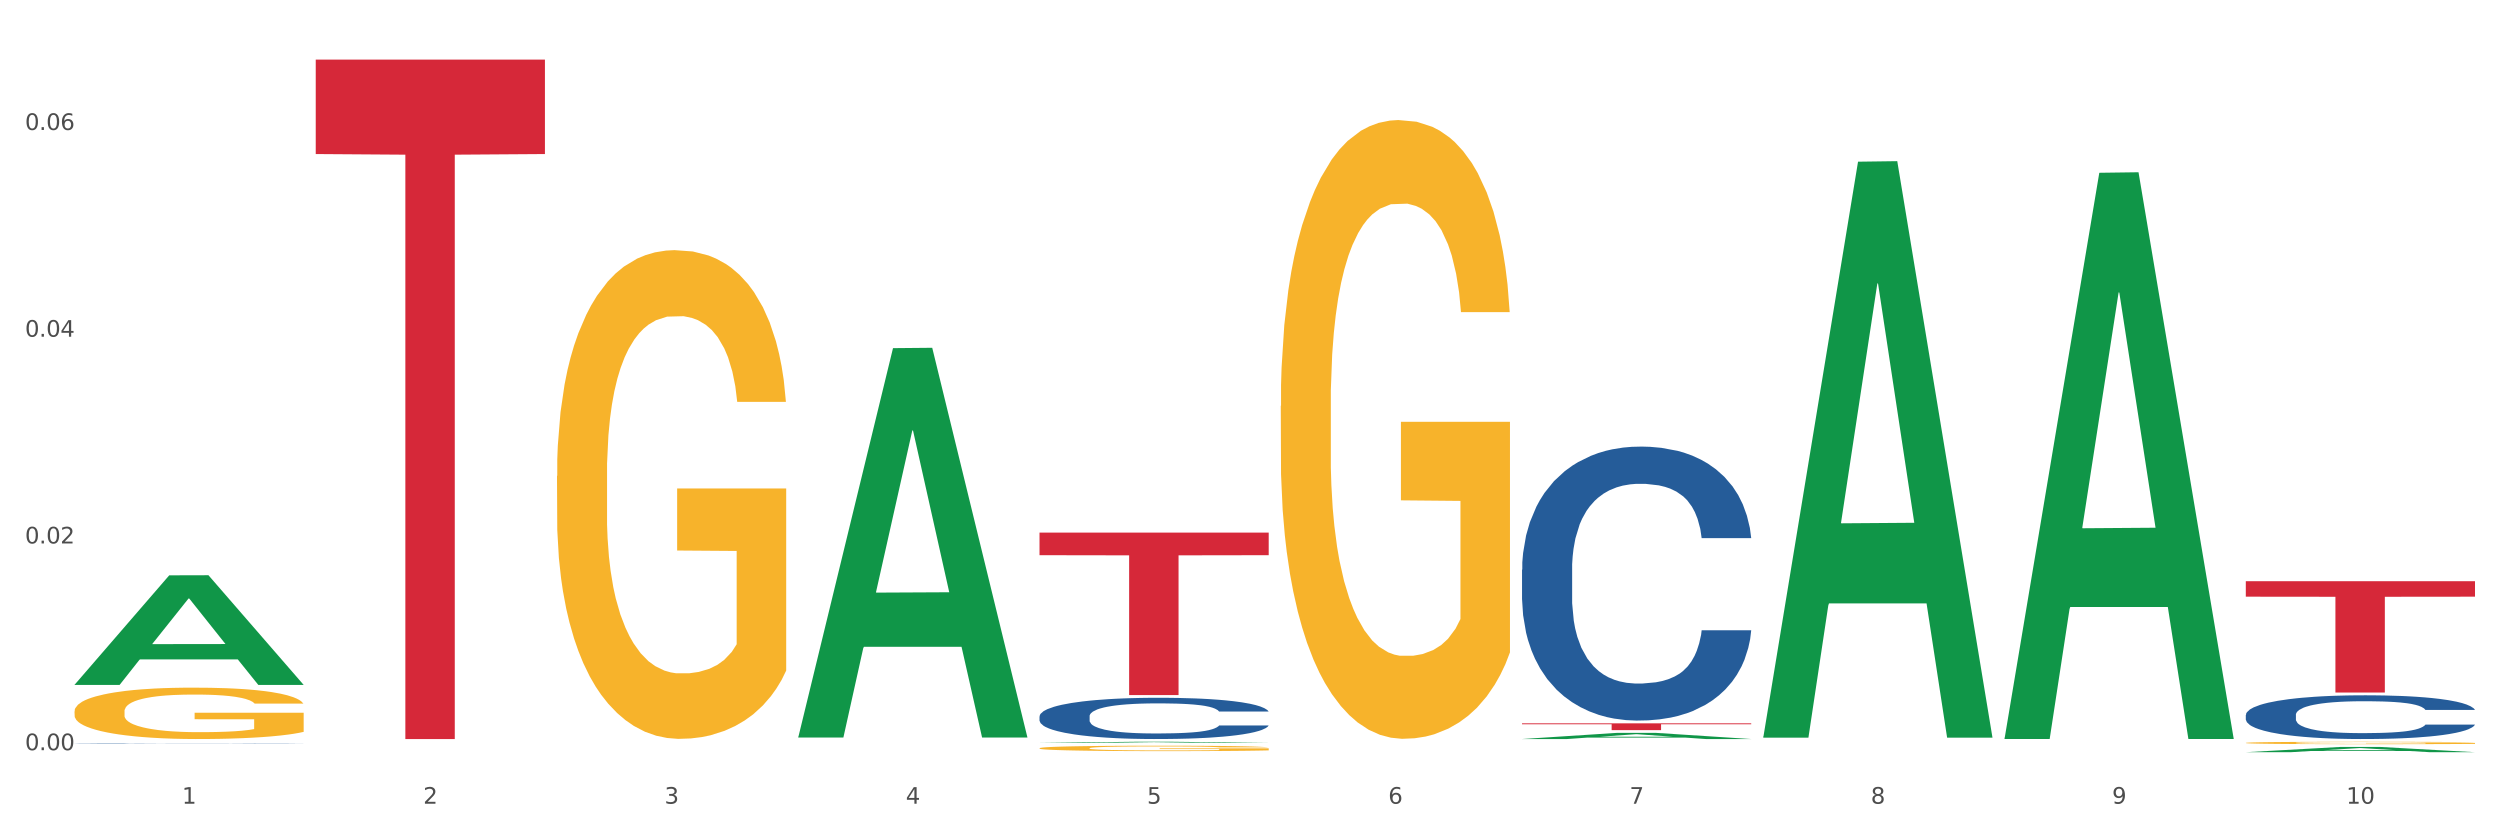 <?xml version="1.0" encoding="utf-8" standalone="no"?>
<!DOCTYPE svg PUBLIC "-//W3C//DTD SVG 1.1//EN"
  "http://www.w3.org/Graphics/SVG/1.1/DTD/svg11.dtd">
<svg xmlns:xlink="http://www.w3.org/1999/xlink" width="1080pt" height="360pt" viewBox="0 0 1080 360" xmlns="http://www.w3.org/2000/svg" version="1.1">
 <rect x="0" y="0" width="1080" height="360" fill="#333333" stroke="none"/>
 <defs>
  <style type="text/css">*{stroke-linejoin: round; stroke-linecap: butt}</style>
 </defs>
 <g id="figure_1">
  <g id="patch_1">
   <path d="M 0 360 
L 1080 360 
L 1080 0 
L 0 0 
z
" style="fill: #ffffff; stroke: #ffffff; stroke-linejoin: miter"/>
  </g>
  <g id="axes_1">
   <g id="matplotlib.axis_1">
    <g id="xtick_1">
     <g id="text_1">
      <!-- 1 -->
      <g style="fill: #4d4d4d" transform="translate(78.627 347.204) scale(0.096 -0.096)">
       <defs>
        <path id="DejaVuSans-31" d="M 794 531 
L 1825 531 
L 1825 4091 
L 703 3866 
L 703 4441 
L 1819 4666 
L 2450 4666 
L 2450 531 
L 3481 531 
L 3481 0 
L 794 0 
L 794 531 
z
" transform="scale(0.016)"/>
       </defs>
       <use xlink:href="#DejaVuSans-31"/>
      </g>
     </g>
    </g>
    <g id="xtick_2">
     <g id="text_2">
      <!-- 2 -->
      <g style="fill: #4d4d4d" transform="translate(182.851 347.204) scale(0.096 -0.096)">
       <defs>
        <path id="DejaVuSans-32" d="M 1228 531 
L 3431 531 
L 3431 0 
L 469 0 
L 469 531 
Q 828 903 1448 1529 
Q 2069 2156 2228 2338 
Q 2531 2678 2651 2914 
Q 2772 3150 2772 3378 
Q 2772 3750 2511 3984 
Q 2250 4219 1831 4219 
Q 1534 4219 1204 4116 
Q 875 4013 500 3803 
L 500 4441 
Q 881 4594 1212 4672 
Q 1544 4750 1819 4750 
Q 2544 4750 2975 4387 
Q 3406 4025 3406 3419 
Q 3406 3131 3298 2873 
Q 3191 2616 2906 2266 
Q 2828 2175 2409 1742 
Q 1991 1309 1228 531 
z
" transform="scale(0.016)"/>
       </defs>
       <use xlink:href="#DejaVuSans-32"/>
      </g>
     </g>
    </g>
    <g id="xtick_3">
     <g id="text_3">
      <!-- 3 -->
      <g style="fill: #4d4d4d" transform="translate(287.074 347.204) scale(0.096 -0.096)">
       <defs>
        <path id="DejaVuSans-33" d="M 2597 2516 
Q 3050 2419 3304 2112 
Q 3559 1806 3559 1356 
Q 3559 666 3084 287 
Q 2609 -91 1734 -91 
Q 1441 -91 1130 -33 
Q 819 25 488 141 
L 488 750 
Q 750 597 1062 519 
Q 1375 441 1716 441 
Q 2309 441 2620 675 
Q 2931 909 2931 1356 
Q 2931 1769 2642 2001 
Q 2353 2234 1838 2234 
L 1294 2234 
L 1294 2753 
L 1863 2753 
Q 2328 2753 2575 2939 
Q 2822 3125 2822 3475 
Q 2822 3834 2567 4026 
Q 2313 4219 1838 4219 
Q 1578 4219 1281 4162 
Q 984 4106 628 3988 
L 628 4550 
Q 988 4650 1302 4700 
Q 1616 4750 1894 4750 
Q 2613 4750 3031 4423 
Q 3450 4097 3450 3541 
Q 3450 3153 3228 2886 
Q 3006 2619 2597 2516 
z
" transform="scale(0.016)"/>
       </defs>
       <use xlink:href="#DejaVuSans-33"/>
      </g>
     </g>
    </g>
    <g id="xtick_4">
     <g id="text_4">
      <!-- 4 -->
      <g style="fill: #4d4d4d" transform="translate(391.298 347.204) scale(0.096 -0.096)">
       <defs>
        <path id="DejaVuSans-34" d="M 2419 4116 
L 825 1625 
L 2419 1625 
L 2419 4116 
z
M 2253 4666 
L 3047 4666 
L 3047 1625 
L 3713 1625 
L 3713 1100 
L 3047 1100 
L 3047 0 
L 2419 0 
L 2419 1100 
L 313 1100 
L 313 1709 
L 2253 4666 
z
" transform="scale(0.016)"/>
       </defs>
       <use xlink:href="#DejaVuSans-34"/>
      </g>
     </g>
    </g>
    <g id="xtick_5">
     <g id="text_5">
      <!-- 5 -->
      <g style="fill: #4d4d4d" transform="translate(495.522 347.204) scale(0.096 -0.096)">
       <defs>
        <path id="DejaVuSans-35" d="M 691 4666 
L 3169 4666 
L 3169 4134 
L 1269 4134 
L 1269 2991 
Q 1406 3038 1543 3061 
Q 1681 3084 1819 3084 
Q 2600 3084 3056 2656 
Q 3513 2228 3513 1497 
Q 3513 744 3044 326 
Q 2575 -91 1722 -91 
Q 1428 -91 1123 -41 
Q 819 9 494 109 
L 494 744 
Q 775 591 1075 516 
Q 1375 441 1709 441 
Q 2250 441 2565 725 
Q 2881 1009 2881 1497 
Q 2881 1984 2565 2268 
Q 2250 2553 1709 2553 
Q 1456 2553 1204 2497 
Q 953 2441 691 2322 
L 691 4666 
z
" transform="scale(0.016)"/>
       </defs>
       <use xlink:href="#DejaVuSans-35"/>
      </g>
     </g>
    </g>
    <g id="xtick_6">
     <g id="text_6">
      <!-- 6 -->
      <g style="fill: #4d4d4d" transform="translate(599.745 347.204) scale(0.096 -0.096)">
       <defs>
        <path id="DejaVuSans-36" d="M 2113 2584 
Q 1688 2584 1439 2293 
Q 1191 2003 1191 1497 
Q 1191 994 1439 701 
Q 1688 409 2113 409 
Q 2538 409 2786 701 
Q 3034 994 3034 1497 
Q 3034 2003 2786 2293 
Q 2538 2584 2113 2584 
z
M 3366 4563 
L 3366 3988 
Q 3128 4100 2886 4159 
Q 2644 4219 2406 4219 
Q 1781 4219 1451 3797 
Q 1122 3375 1075 2522 
Q 1259 2794 1537 2939 
Q 1816 3084 2150 3084 
Q 2853 3084 3261 2657 
Q 3669 2231 3669 1497 
Q 3669 778 3244 343 
Q 2819 -91 2113 -91 
Q 1303 -91 875 529 
Q 447 1150 447 2328 
Q 447 3434 972 4092 
Q 1497 4750 2381 4750 
Q 2619 4750 2861 4703 
Q 3103 4656 3366 4563 
z
" transform="scale(0.016)"/>
       </defs>
       <use xlink:href="#DejaVuSans-36"/>
      </g>
     </g>
    </g>
    <g id="xtick_7">
     <g id="text_7">
      <!-- 7 -->
      <g style="fill: #4d4d4d" transform="translate(703.969 347.204) scale(0.096 -0.096)">
       <defs>
        <path id="DejaVuSans-37" d="M 525 4666 
L 3525 4666 
L 3525 4397 
L 1831 0 
L 1172 0 
L 2766 4134 
L 525 4134 
L 525 4666 
z
" transform="scale(0.016)"/>
       </defs>
       <use xlink:href="#DejaVuSans-37"/>
      </g>
     </g>
    </g>
    <g id="xtick_8">
     <g id="text_8">
      <!-- 8 -->
      <g style="fill: #4d4d4d" transform="translate(808.193 347.204) scale(0.096 -0.096)">
       <defs>
        <path id="DejaVuSans-38" d="M 2034 2216 
Q 1584 2216 1326 1975 
Q 1069 1734 1069 1313 
Q 1069 891 1326 650 
Q 1584 409 2034 409 
Q 2484 409 2743 651 
Q 3003 894 3003 1313 
Q 3003 1734 2745 1975 
Q 2488 2216 2034 2216 
z
M 1403 2484 
Q 997 2584 770 2862 
Q 544 3141 544 3541 
Q 544 4100 942 4425 
Q 1341 4750 2034 4750 
Q 2731 4750 3128 4425 
Q 3525 4100 3525 3541 
Q 3525 3141 3298 2862 
Q 3072 2584 2669 2484 
Q 3125 2378 3379 2068 
Q 3634 1759 3634 1313 
Q 3634 634 3220 271 
Q 2806 -91 2034 -91 
Q 1263 -91 848 271 
Q 434 634 434 1313 
Q 434 1759 690 2068 
Q 947 2378 1403 2484 
z
M 1172 3481 
Q 1172 3119 1398 2916 
Q 1625 2713 2034 2713 
Q 2441 2713 2670 2916 
Q 2900 3119 2900 3481 
Q 2900 3844 2670 4047 
Q 2441 4250 2034 4250 
Q 1625 4250 1398 4047 
Q 1172 3844 1172 3481 
z
" transform="scale(0.016)"/>
       </defs>
       <use xlink:href="#DejaVuSans-38"/>
      </g>
     </g>
    </g>
    <g id="xtick_9">
     <g id="text_9">
      <!-- 9 -->
      <g style="fill: #4d4d4d" transform="translate(912.416 347.204) scale(0.096 -0.096)">
       <defs>
        <path id="DejaVuSans-39" d="M 703 97 
L 703 672 
Q 941 559 1184 500 
Q 1428 441 1663 441 
Q 2288 441 2617 861 
Q 2947 1281 2994 2138 
Q 2813 1869 2534 1725 
Q 2256 1581 1919 1581 
Q 1219 1581 811 2004 
Q 403 2428 403 3163 
Q 403 3881 828 4315 
Q 1253 4750 1959 4750 
Q 2769 4750 3195 4129 
Q 3622 3509 3622 2328 
Q 3622 1225 3098 567 
Q 2575 -91 1691 -91 
Q 1453 -91 1209 -44 
Q 966 3 703 97 
z
M 1959 2075 
Q 2384 2075 2632 2365 
Q 2881 2656 2881 3163 
Q 2881 3666 2632 3958 
Q 2384 4250 1959 4250 
Q 1534 4250 1286 3958 
Q 1038 3666 1038 3163 
Q 1038 2656 1286 2365 
Q 1534 2075 1959 2075 
z
" transform="scale(0.016)"/>
       </defs>
       <use xlink:href="#DejaVuSans-39"/>
      </g>
     </g>
    </g>
    <g id="xtick_10">
     <g id="text_10">
      <!-- 10 -->
      <g style="fill: #4d4d4d" transform="translate(1013.586 347.204) scale(0.096 -0.096)">
       <defs>
        <path id="DejaVuSans-30" d="M 2034 4250 
Q 1547 4250 1301 3770 
Q 1056 3291 1056 2328 
Q 1056 1369 1301 889 
Q 1547 409 2034 409 
Q 2525 409 2770 889 
Q 3016 1369 3016 2328 
Q 3016 3291 2770 3770 
Q 2525 4250 2034 4250 
z
M 2034 4750 
Q 2819 4750 3233 4129 
Q 3647 3509 3647 2328 
Q 3647 1150 3233 529 
Q 2819 -91 2034 -91 
Q 1250 -91 836 529 
Q 422 1150 422 2328 
Q 422 3509 836 4129 
Q 1250 4750 2034 4750 
z
" transform="scale(0.016)"/>
       </defs>
       <use xlink:href="#DejaVuSans-31"/>
       <use xlink:href="#DejaVuSans-30" transform="translate(63.623 0)"/>
      </g>
     </g>
    </g>
    <g id="xtick_11"/>
    <g id="xtick_12"/>
    <g id="xtick_13"/>
    <g id="xtick_14"/>
    <g id="xtick_15"/>
    <g id="xtick_16"/>
    <g id="xtick_17"/>
    <g id="xtick_18"/>
    <g id="xtick_19"/>
   </g>
   <g id="matplotlib.axis_2">
    <g id="ytick_1">
     <g id="text_11">
      <!-- 0.00 -->
      <g style="fill: #4d4d4d" transform="translate(10.8 324.089) scale(0.096 -0.096)">
       <defs>
        <path id="DejaVuSans-2e" d="M 684 794 
L 1344 794 
L 1344 0 
L 684 0 
L 684 794 
z
" transform="scale(0.016)"/>
       </defs>
       <use xlink:href="#DejaVuSans-30"/>
       <use xlink:href="#DejaVuSans-2e" transform="translate(63.623 0)"/>
       <use xlink:href="#DejaVuSans-30" transform="translate(95.41 0)"/>
       <use xlink:href="#DejaVuSans-30" transform="translate(159.033 0)"/>
      </g>
     </g>
    </g>
    <g id="ytick_2">
     <g id="text_12">
      <!-- 0.02 -->
      <g style="fill: #4d4d4d" transform="translate(10.8 234.775) scale(0.096 -0.096)">
       <use xlink:href="#DejaVuSans-30"/>
       <use xlink:href="#DejaVuSans-2e" transform="translate(63.623 0)"/>
       <use xlink:href="#DejaVuSans-30" transform="translate(95.41 0)"/>
       <use xlink:href="#DejaVuSans-32" transform="translate(159.033 0)"/>
      </g>
     </g>
    </g>
    <g id="ytick_3">
     <g id="text_13">
      <!-- 0.04 -->
      <g style="fill: #4d4d4d" transform="translate(10.8 145.46) scale(0.096 -0.096)">
       <use xlink:href="#DejaVuSans-30"/>
       <use xlink:href="#DejaVuSans-2e" transform="translate(63.623 0)"/>
       <use xlink:href="#DejaVuSans-30" transform="translate(95.41 0)"/>
       <use xlink:href="#DejaVuSans-34" transform="translate(159.033 0)"/>
      </g>
     </g>
    </g>
    <g id="ytick_4">
     <g id="text_14">
      <!-- 0.06 -->
      <g style="fill: #4d4d4d" transform="translate(10.8 56.145) scale(0.096 -0.096)">
       <use xlink:href="#DejaVuSans-30"/>
       <use xlink:href="#DejaVuSans-2e" transform="translate(63.623 0)"/>
       <use xlink:href="#DejaVuSans-30" transform="translate(95.41 0)"/>
       <use xlink:href="#DejaVuSans-36" transform="translate(159.033 0)"/>
      </g>
     </g>
    </g>
    <g id="ytick_5"/>
    <g id="ytick_6"/>
    <g id="ytick_7"/>
   </g>
   <g id="PolyCollection_1">
    <path d="M 32.175 295.795 
L 32.277 295.751 
L 73.107 248.541 
L 90.051 248.496 
L 131.187 295.884 
L 111.589 295.884 
L 102.709 284.849 
L 60.552 284.849 
L 60.246 285.027 
L 51.671 295.884 
L 32.175 295.884 
L 32.175 295.795 
L 65.86 278.264 
L 97.401 278.219 
L 81.783 258.597 
L 81.579 258.508 
L 81.375 258.641 
L 65.758 278.219 
L 65.86 278.264 
L 32.175 295.795 
z
" clip-path="url(#p2ab9fbb52f)" style="fill: #109648"/>
    <path d="M 970.188 251.081 
L 1069.2 251.081 
L 1069.2 257.767 
L 1030.252 257.812 
L 1030.252 299.189 
L 1008.901 299.189 
L 1008.901 257.812 
L 970.188 257.767 
L 970.188 251.126 
L 970.188 251.081 
z
" clip-path="url(#p2ab9fbb52f)" style="fill: #d62839"/>
    <path d="M 657.517 312.474 
L 756.529 312.474 
L 756.529 312.885 
L 717.581 312.887 
L 717.581 315.425 
L 696.23 315.425 
L 696.23 312.887 
L 657.517 312.885 
L 657.517 312.477 
L 657.517 312.474 
z
" clip-path="url(#p2ab9fbb52f)" style="fill: #d62839"/>
    <path d="M 449.069 230.089 
L 548.082 230.089 
L 548.082 239.841 
L 509.134 239.907 
L 509.134 300.261 
L 487.783 300.261 
L 487.783 239.907 
L 449.069 239.841 
L 449.069 230.155 
L 449.069 230.089 
z
" clip-path="url(#p2ab9fbb52f)" style="fill: #d62839"/>
    <path d="M 136.399 25.759 
L 235.411 25.759 
L 235.411 66.547 
L 196.463 66.822 
L 196.463 319.263 
L 175.112 319.263 
L 175.112 66.822 
L 136.399 66.547 
L 136.399 26.035 
L 136.399 25.759 
z
" clip-path="url(#p2ab9fbb52f)" style="fill: #d62839"/>
    <path d="M 970.188 320.927 
L 970.304 320.926 
L 970.304 320.891 
L 970.538 320.862 
L 971.707 320.79 
L 973.461 320.73 
L 974.747 320.699 
L 976.032 320.673 
L 977.552 320.647 
L 979.422 320.62 
L 982.813 320.581 
L 984.917 320.561 
L 987.488 320.54 
L 992.164 320.509 
L 995.554 320.492 
L 999.061 320.478 
L 1004.789 320.46 
L 1008.53 320.453 
L 1012.505 320.447 
L 1017.297 320.443 
L 1020.921 320.442 
L 1028.87 320.445 
L 1035.65 320.454 
L 1038.923 320.46 
L 1043.132 320.472 
L 1045.353 320.48 
L 1048.977 320.495 
L 1052.717 320.515 
L 1055.289 320.532 
L 1059.147 320.565 
L 1062.069 320.597 
L 1064.758 320.638 
L 1066.161 320.665 
L 1067.213 320.691 
L 1068.148 320.721 
L 1069.083 320.768 
L 1048.041 320.768 
L 1047.223 320.734 
L 1045.937 320.703 
L 1044.067 320.672 
L 1042.43 320.653 
L 1039.625 320.629 
L 1037.053 320.614 
L 1034.364 320.602 
L 1031.091 320.593 
L 1028.52 320.588 
L 1024.896 320.584 
L 1017.765 320.585 
L 1012.972 320.593 
L 1009.699 320.602 
L 1007.595 320.611 
L 1005.724 320.62 
L 1003.62 320.634 
L 1001.165 320.654 
L 999.412 320.672 
L 997.659 320.695 
L 996.256 320.718 
L 994.97 320.745 
L 993.918 320.774 
L 993.1 320.803 
L 992.398 320.84 
L 991.814 320.9 
L 991.814 321.031 
L 992.047 321.061 
L 992.632 321.1 
L 993.333 321.13 
L 994.502 321.165 
L 995.554 321.189 
L 997.542 321.224 
L 999.763 321.253 
L 1001.516 321.271 
L 1003.27 321.286 
L 1006.309 321.307 
L 1009.699 321.324 
L 1012.621 321.335 
L 1016.596 321.345 
L 1019.285 321.348 
L 1021.623 321.35 
L 1027.351 321.35 
L 1031.442 321.347 
L 1036.001 321.341 
L 1039.508 321.332 
L 1042.43 321.322 
L 1045.704 321.304 
L 1047.808 321.288 
L 1047.808 321.088 
L 1022.09 321.087 
L 1022.09 320.954 
L 1069.2 320.954 
L 1069.2 321.345 
L 1067.213 321.365 
L 1064.992 321.383 
L 1062.654 321.399 
L 1059.147 321.419 
L 1054.938 321.438 
L 1051.198 321.452 
L 1047.223 321.463 
L 1042.547 321.474 
L 1036.469 321.483 
L 1032.728 321.487 
L 1028.052 321.49 
L 1022.558 321.491 
L 1017.765 321.489 
L 1013.089 321.484 
L 1008.179 321.476 
L 1003.387 321.463 
L 999.763 321.451 
L 996.139 321.436 
L 992.281 321.415 
L 989.242 321.396 
L 986.904 321.379 
L 984.332 321.357 
L 981.527 321.328 
L 979.422 321.302 
L 977.552 321.276 
L 975.565 321.241 
L 974.162 321.211 
L 972.759 321.174 
L 971.941 321.146 
L 971.006 321.103 
L 970.304 321.043 
L 970.188 320.927 
z
" clip-path="url(#p2ab9fbb52f)" style="fill: #f7b32b"/>
    <path d="M 553.293 175.38 
L 553.41 175.136 
L 553.41 166.347 
L 553.644 158.78 
L 554.813 140.47 
L 556.566 125.334 
L 557.852 117.278 
L 559.138 110.686 
L 560.658 104.095 
L 562.528 97.259 
L 565.918 87.25 
L 568.022 82.123 
L 570.594 76.753 
L 575.27 68.941 
L 578.66 64.546 
L 582.167 60.884 
L 587.895 56.49 
L 591.636 54.537 
L 595.61 53.072 
L 600.403 52.096 
L 604.027 51.852 
L 611.976 52.584 
L 618.756 54.781 
L 622.029 56.49 
L 626.237 59.42 
L 628.458 61.373 
L 632.082 65.279 
L 635.823 70.405 
L 638.395 74.8 
L 642.252 83.1 
L 645.175 91.4 
L 647.863 101.654 
L 649.266 108.733 
L 650.318 115.325 
L 651.253 122.893 
L 652.189 134.855 
L 631.147 134.855 
L 630.329 126.311 
L 629.043 118.254 
L 627.173 110.442 
L 625.536 105.56 
L 622.73 99.457 
L 620.159 95.55 
L 617.47 92.621 
L 614.197 90.18 
L 611.625 88.959 
L 608.001 87.983 
L 600.87 88.227 
L 596.078 90.18 
L 592.805 92.621 
L 590.7 94.818 
L 588.83 97.259 
L 586.726 100.677 
L 584.271 105.804 
L 582.518 110.442 
L 580.764 116.301 
L 579.361 122.16 
L 578.075 128.996 
L 577.023 136.32 
L 576.205 143.888 
L 575.504 153.165 
L 574.919 168.545 
L 574.919 201.99 
L 575.153 209.558 
L 575.737 219.567 
L 576.439 227.135 
L 577.608 236.168 
L 578.66 242.271 
L 580.647 251.06 
L 582.868 258.384 
L 584.622 263.022 
L 586.375 266.928 
L 589.415 272.299 
L 592.805 276.693 
L 595.727 279.379 
L 599.702 281.82 
L 602.39 282.796 
L 604.728 283.285 
L 610.456 283.285 
L 614.548 282.552 
L 619.107 280.843 
L 622.613 278.646 
L 625.536 275.961 
L 628.809 271.566 
L 630.913 267.416 
L 630.913 216.394 
L 605.196 216.149 
L 605.196 182.216 
L 652.306 182.216 
L 652.306 281.82 
L 650.318 286.946 
L 648.097 291.585 
L 645.759 295.735 
L 642.252 300.862 
L 638.044 305.744 
L 634.303 309.162 
L 630.329 312.092 
L 625.653 314.777 
L 619.574 317.218 
L 615.833 318.195 
L 611.158 318.927 
L 605.663 319.171 
L 600.87 318.683 
L 596.195 317.462 
L 591.285 315.265 
L 586.492 312.092 
L 582.868 308.918 
L 579.244 305.012 
L 575.387 299.885 
L 572.347 295.003 
L 570.009 290.608 
L 567.438 284.993 
L 564.632 277.67 
L 562.528 271.078 
L 560.658 264.243 
L 558.67 255.454 
L 557.268 247.886 
L 555.865 238.365 
L 555.047 231.285 
L 554.111 220.3 
L 553.41 204.92 
L 553.293 175.38 
z
" clip-path="url(#p2ab9fbb52f)" style="fill: #f7b32b"/>
    <path d="M 449.069 323.229 
L 449.186 323.227 
L 449.186 323.15 
L 449.42 323.083 
L 450.589 322.923 
L 452.343 322.79 
L 453.628 322.719 
L 454.914 322.662 
L 456.434 322.604 
L 458.304 322.544 
L 461.694 322.456 
L 463.799 322.411 
L 466.37 322.364 
L 471.046 322.295 
L 474.436 322.257 
L 477.943 322.225 
L 483.671 322.186 
L 487.412 322.169 
L 491.386 322.156 
L 496.179 322.148 
L 499.803 322.146 
L 507.752 322.152 
L 514.532 322.171 
L 517.805 322.186 
L 522.014 322.212 
L 524.235 322.229 
L 527.859 322.263 
L 531.599 322.308 
L 534.171 322.347 
L 538.029 322.42 
L 540.951 322.492 
L 543.64 322.582 
L 545.043 322.644 
L 546.095 322.702 
L 547.03 322.769 
L 547.965 322.874 
L 526.923 322.874 
L 526.105 322.799 
L 524.819 322.728 
L 522.949 322.659 
L 521.312 322.617 
L 518.507 322.563 
L 515.935 322.529 
L 513.246 322.503 
L 509.973 322.482 
L 507.401 322.471 
L 503.778 322.462 
L 496.647 322.465 
L 491.854 322.482 
L 488.581 322.503 
L 486.477 322.522 
L 484.606 322.544 
L 482.502 322.574 
L 480.047 322.619 
L 478.294 322.659 
L 476.54 322.711 
L 475.138 322.762 
L 473.852 322.822 
L 472.8 322.886 
L 471.981 322.953 
L 471.28 323.034 
L 470.696 323.169 
L 470.696 323.462 
L 470.929 323.529 
L 471.514 323.617 
L 472.215 323.683 
L 473.384 323.762 
L 474.436 323.816 
L 476.424 323.893 
L 478.645 323.957 
L 480.398 323.998 
L 482.152 324.032 
L 485.191 324.079 
L 488.581 324.118 
L 491.503 324.141 
L 495.478 324.163 
L 498.167 324.171 
L 500.505 324.175 
L 506.232 324.175 
L 510.324 324.169 
L 514.883 324.154 
L 518.39 324.135 
L 521.312 324.111 
L 524.585 324.073 
L 526.69 324.036 
L 526.69 323.589 
L 500.972 323.587 
L 500.972 323.289 
L 548.082 323.289 
L 548.082 324.163 
L 546.095 324.208 
L 543.874 324.248 
L 541.536 324.285 
L 538.029 324.33 
L 533.82 324.372 
L 530.08 324.402 
L 526.105 324.428 
L 521.429 324.452 
L 515.351 324.473 
L 511.61 324.482 
L 506.934 324.488 
L 501.44 324.49 
L 496.647 324.486 
L 491.971 324.475 
L 487.061 324.456 
L 482.268 324.428 
L 478.645 324.4 
L 475.021 324.366 
L 471.163 324.321 
L 468.124 324.278 
L 465.786 324.24 
L 463.214 324.19 
L 460.409 324.126 
L 458.304 324.068 
L 456.434 324.008 
L 454.447 323.931 
L 453.044 323.865 
L 451.641 323.781 
L 450.823 323.719 
L 449.888 323.623 
L 449.186 323.488 
L 449.069 323.229 
z
" clip-path="url(#p2ab9fbb52f)" style="fill: #f7b32b"/>
    <path d="M 240.622 205.623 
L 240.739 205.43 
L 240.739 198.488 
L 240.973 192.511 
L 242.142 178.049 
L 243.895 166.094 
L 245.181 159.731 
L 246.467 154.525 
L 247.987 149.319 
L 249.857 143.92 
L 253.247 136.014 
L 255.351 131.965 
L 257.923 127.723 
L 262.599 121.552 
L 265.989 118.082 
L 269.496 115.189 
L 275.224 111.719 
L 278.965 110.176 
L 282.939 109.019 
L 287.732 108.248 
L 291.356 108.055 
L 299.305 108.633 
L 306.085 110.369 
L 309.358 111.719 
L 313.566 114.032 
L 315.788 115.575 
L 319.411 118.66 
L 323.152 122.709 
L 325.724 126.18 
L 329.581 132.736 
L 332.504 139.292 
L 335.193 147.391 
L 336.595 152.982 
L 337.647 158.189 
L 338.583 164.166 
L 339.518 173.614 
L 318.476 173.614 
L 317.658 166.866 
L 316.372 160.502 
L 314.502 154.332 
L 312.865 150.476 
L 310.06 145.655 
L 307.488 142.57 
L 304.799 140.256 
L 301.526 138.328 
L 298.954 137.364 
L 295.33 136.593 
L 288.2 136.785 
L 283.407 138.328 
L 280.134 140.256 
L 278.03 141.992 
L 276.159 143.92 
L 274.055 146.619 
L 271.6 150.669 
L 269.847 154.332 
L 268.093 158.96 
L 266.69 163.588 
L 265.405 168.987 
L 264.352 174.771 
L 263.534 180.749 
L 262.833 188.076 
L 262.248 200.224 
L 262.248 226.64 
L 262.482 232.618 
L 263.067 240.523 
L 263.768 246.501 
L 264.937 253.635 
L 265.989 258.456 
L 267.976 265.397 
L 270.197 271.182 
L 271.951 274.846 
L 273.704 277.931 
L 276.744 282.173 
L 280.134 285.644 
L 283.056 287.765 
L 287.031 289.693 
L 289.719 290.464 
L 292.057 290.85 
L 297.785 290.85 
L 301.877 290.271 
L 306.436 288.922 
L 309.943 287.186 
L 312.865 285.065 
L 316.138 281.594 
L 318.242 278.316 
L 318.242 238.017 
L 292.525 237.824 
L 292.525 211.022 
L 339.635 211.022 
L 339.635 289.693 
L 337.647 293.742 
L 335.426 297.406 
L 333.088 300.684 
L 329.581 304.733 
L 325.373 308.589 
L 321.632 311.289 
L 317.658 313.603 
L 312.982 315.724 
L 306.903 317.652 
L 303.163 318.423 
L 298.487 319.002 
L 292.992 319.195 
L 288.2 318.809 
L 283.524 317.845 
L 278.614 316.109 
L 273.821 313.603 
L 270.197 311.096 
L 266.574 308.011 
L 262.716 303.962 
L 259.677 300.105 
L 257.339 296.634 
L 254.767 292.2 
L 251.961 286.415 
L 249.857 281.209 
L 247.987 275.81 
L 246 268.868 
L 244.597 262.891 
L 243.194 255.371 
L 242.376 249.779 
L 241.441 241.102 
L 240.739 228.954 
L 240.622 205.623 
z
" clip-path="url(#p2ab9fbb52f)" style="fill: #f7b32b"/>
    <path d="M 970.188 308.858 
L 970.305 308.84 
L 970.305 308.357 
L 970.656 307.702 
L 971.943 306.494 
L 973.582 305.579 
L 976.39 304.509 
L 977.912 304.06 
L 979.902 303.56 
L 983.998 302.749 
L 988.679 302.059 
L 991.956 301.679 
L 994.414 301.437 
L 999.915 301.006 
L 1003.075 300.816 
L 1006.352 300.661 
L 1009.161 300.557 
L 1013.842 300.437 
L 1017.587 300.385 
L 1021.917 300.367 
L 1025.546 300.385 
L 1030.344 300.454 
L 1037.366 300.661 
L 1040.058 300.782 
L 1043.686 300.989 
L 1047.431 301.265 
L 1050.474 301.541 
L 1053.985 301.938 
L 1057.613 302.456 
L 1061.125 303.111 
L 1063.582 303.715 
L 1065.572 304.354 
L 1067.327 305.13 
L 1068.615 305.976 
L 1069.2 306.683 
L 1047.782 306.683 
L 1047.197 306.045 
L 1046.027 305.355 
L 1044.857 304.889 
L 1043.569 304.509 
L 1041.58 304.078 
L 1039.824 303.802 
L 1036.898 303.474 
L 1034.206 303.267 
L 1031.983 303.146 
L 1029.291 303.042 
L 1023.556 302.939 
L 1019.46 302.939 
L 1016.885 302.973 
L 1013.725 303.06 
L 1011.033 303.18 
L 1007.873 303.387 
L 1005.415 303.612 
L 1002.958 303.905 
L 1001.553 304.112 
L 999.447 304.492 
L 998.042 304.802 
L 996.17 305.337 
L 995.116 305.717 
L 993.244 306.701 
L 992.424 307.425 
L 992.073 307.926 
L 991.839 308.478 
L 991.839 311.17 
L 992.541 312.378 
L 993.127 312.896 
L 994.063 313.482 
L 995.818 314.242 
L 998.393 314.984 
L 1001.085 315.519 
L 1003.309 315.847 
L 1005.415 316.088 
L 1007.522 316.278 
L 1010.097 316.451 
L 1012.203 316.554 
L 1015.363 316.658 
L 1019.109 316.709 
L 1022.035 316.709 
L 1028.003 316.623 
L 1030.695 316.537 
L 1033.27 316.416 
L 1036.079 316.226 
L 1038.303 316.019 
L 1039.59 315.864 
L 1041.697 315.536 
L 1043.335 315.191 
L 1044.739 314.794 
L 1045.676 314.449 
L 1046.729 313.931 
L 1047.548 313.344 
L 1047.782 313.034 
L 1069.2 313.034 
L 1068.732 313.655 
L 1067.913 314.259 
L 1066.274 315.07 
L 1064.987 315.536 
L 1062.997 316.105 
L 1060.89 316.589 
L 1057.965 317.124 
L 1055.273 317.521 
L 1052.464 317.866 
L 1049.421 318.176 
L 1043.92 318.608 
L 1041.931 318.728 
L 1037.717 318.936 
L 1034.44 319.056 
L 1029.642 319.177 
L 1024.726 319.246 
L 1019.577 319.263 
L 1015.012 319.229 
L 1009.98 319.125 
L 1006.82 319.022 
L 1003.309 318.867 
L 999.212 318.625 
L 995.35 318.332 
L 991.722 317.986 
L 988.328 317.59 
L 985.168 317.141 
L 981.072 316.399 
L 978.029 315.674 
L 975.805 315.001 
L 974.284 314.432 
L 972.762 313.707 
L 971.943 313.206 
L 970.656 311.998 
L 970.188 310.877 
L 970.188 308.858 
z
" clip-path="url(#p2ab9fbb52f)" style="fill: #255c99"/>
    <path d="M 657.517 246.108 
L 657.634 246 
L 657.634 242.973 
L 657.985 238.865 
L 659.272 231.298 
L 660.911 225.568 
L 663.72 218.866 
L 665.241 216.055 
L 667.231 212.92 
L 671.327 207.839 
L 676.008 203.515 
L 679.285 201.137 
L 681.743 199.623 
L 687.244 196.921 
L 690.404 195.731 
L 693.681 194.758 
L 696.49 194.11 
L 701.171 193.353 
L 704.916 193.029 
L 709.247 192.921 
L 712.875 193.029 
L 717.673 193.461 
L 724.695 194.758 
L 727.387 195.515 
L 731.015 196.812 
L 734.76 198.542 
L 737.803 200.272 
L 741.314 202.758 
L 744.943 206.001 
L 748.454 210.109 
L 750.911 213.893 
L 752.901 217.893 
L 754.657 222.758 
L 755.944 228.055 
L 756.529 232.487 
L 735.112 232.487 
L 734.526 228.487 
L 733.356 224.163 
L 732.186 221.244 
L 730.898 218.866 
L 728.909 216.163 
L 727.153 214.434 
L 724.227 212.38 
L 721.535 211.082 
L 719.312 210.326 
L 716.62 209.677 
L 710.885 209.028 
L 706.789 209.028 
L 704.214 209.245 
L 701.054 209.785 
L 698.362 210.542 
L 695.202 211.839 
L 692.745 213.244 
L 690.287 215.082 
L 688.882 216.379 
L 686.776 218.758 
L 685.371 220.704 
L 683.499 224.055 
L 682.445 226.433 
L 680.573 232.595 
L 679.754 237.136 
L 679.402 240.271 
L 679.168 243.73 
L 679.168 260.594 
L 679.871 268.162 
L 680.456 271.405 
L 681.392 275.081 
L 683.148 279.837 
L 685.722 284.486 
L 688.414 287.837 
L 690.638 289.891 
L 692.745 291.404 
L 694.851 292.594 
L 697.426 293.675 
L 699.533 294.323 
L 702.693 294.972 
L 706.438 295.296 
L 709.364 295.296 
L 715.332 294.756 
L 718.024 294.215 
L 720.599 293.458 
L 723.408 292.269 
L 725.632 290.972 
L 726.919 289.999 
L 729.026 287.945 
L 730.664 285.783 
L 732.069 283.297 
L 733.005 281.134 
L 734.058 277.891 
L 734.877 274.216 
L 735.112 272.27 
L 756.529 272.27 
L 756.061 276.162 
L 755.242 279.945 
L 753.603 285.026 
L 752.316 287.945 
L 750.326 291.513 
L 748.22 294.539 
L 745.294 297.891 
L 742.602 300.377 
L 739.793 302.539 
L 736.75 304.485 
L 731.249 307.188 
L 729.26 307.945 
L 725.046 309.242 
L 721.769 309.998 
L 716.971 310.755 
L 712.055 311.188 
L 706.906 311.296 
L 702.341 311.08 
L 697.309 310.431 
L 694.149 309.782 
L 690.638 308.809 
L 686.542 307.296 
L 682.679 305.458 
L 679.051 303.296 
L 675.657 300.81 
L 672.497 297.999 
L 668.401 293.35 
L 665.358 288.81 
L 663.134 284.594 
L 661.613 281.026 
L 660.091 276.486 
L 659.272 273.351 
L 657.985 265.784 
L 657.517 258.757 
L 657.517 246.108 
z
" clip-path="url(#p2ab9fbb52f)" style="fill: #255c99"/>
    <path d="M 449.069 309.448 
L 449.187 309.432 
L 449.187 308.976 
L 449.538 308.357 
L 450.825 307.218 
L 452.464 306.355 
L 455.272 305.346 
L 456.794 304.923 
L 458.783 304.451 
L 462.88 303.686 
L 467.561 303.035 
L 470.838 302.677 
L 473.296 302.449 
L 478.797 302.042 
L 481.957 301.863 
L 485.234 301.716 
L 488.042 301.618 
L 492.724 301.505 
L 496.469 301.456 
L 500.799 301.439 
L 504.427 301.456 
L 509.226 301.521 
L 516.248 301.716 
L 518.94 301.83 
L 522.568 302.025 
L 526.313 302.286 
L 529.356 302.546 
L 532.867 302.921 
L 536.495 303.409 
L 540.006 304.028 
L 542.464 304.597 
L 544.454 305.2 
L 546.209 305.932 
L 547.497 306.73 
L 548.082 307.397 
L 526.664 307.397 
L 526.079 306.795 
L 524.909 306.144 
L 523.738 305.704 
L 522.451 305.346 
L 520.461 304.939 
L 518.706 304.679 
L 515.78 304.369 
L 513.088 304.174 
L 510.864 304.06 
L 508.173 303.962 
L 502.438 303.865 
L 498.342 303.865 
L 495.767 303.897 
L 492.607 303.979 
L 489.915 304.093 
L 486.755 304.288 
L 484.297 304.5 
L 481.84 304.776 
L 480.435 304.972 
L 478.328 305.33 
L 476.924 305.623 
L 475.051 306.127 
L 473.998 306.485 
L 472.126 307.413 
L 471.306 308.097 
L 470.955 308.569 
L 470.721 309.09 
L 470.721 311.629 
L 471.423 312.769 
L 472.009 313.257 
L 472.945 313.81 
L 474.7 314.527 
L 477.275 315.227 
L 479.967 315.731 
L 482.191 316.04 
L 484.297 316.268 
L 486.404 316.447 
L 488.979 316.61 
L 491.085 316.708 
L 494.245 316.806 
L 497.991 316.854 
L 500.916 316.854 
L 506.885 316.773 
L 509.577 316.692 
L 512.152 316.578 
L 514.961 316.399 
L 517.184 316.203 
L 518.472 316.057 
L 520.578 315.747 
L 522.217 315.422 
L 523.621 315.048 
L 524.558 314.722 
L 525.611 314.234 
L 526.43 313.68 
L 526.664 313.387 
L 548.082 313.387 
L 547.614 313.973 
L 546.795 314.543 
L 545.156 315.308 
L 543.869 315.747 
L 541.879 316.285 
L 539.772 316.74 
L 536.846 317.245 
L 534.155 317.619 
L 531.346 317.945 
L 528.303 318.238 
L 522.802 318.645 
L 520.813 318.759 
L 516.599 318.954 
L 513.322 319.068 
L 508.524 319.182 
L 503.608 319.247 
L 498.459 319.263 
L 493.894 319.231 
L 488.862 319.133 
L 485.702 319.036 
L 482.191 318.889 
L 478.094 318.661 
L 474.232 318.384 
L 470.604 318.059 
L 467.21 317.685 
L 464.05 317.261 
L 459.954 316.561 
L 456.911 315.878 
L 454.687 315.243 
L 453.166 314.706 
L 451.644 314.022 
L 450.825 313.55 
L 449.538 312.411 
L 449.069 311.353 
L 449.069 309.448 
z
" clip-path="url(#p2ab9fbb52f)" style="fill: #255c99"/>
    <path d="M 32.175 321.244 
L 32.292 321.244 
L 32.292 321.239 
L 32.643 321.232 
L 33.931 321.221 
L 35.569 321.212 
L 38.378 321.201 
L 39.899 321.197 
L 41.889 321.192 
L 45.985 321.184 
L 50.667 321.177 
L 53.944 321.174 
L 56.401 321.171 
L 61.902 321.167 
L 65.062 321.165 
L 68.339 321.164 
L 71.148 321.163 
L 75.829 321.161 
L 79.575 321.161 
L 83.905 321.161 
L 87.533 321.161 
L 92.331 321.162 
L 99.354 321.164 
L 102.045 321.165 
L 105.674 321.167 
L 109.419 321.17 
L 112.462 321.172 
L 115.973 321.176 
L 119.601 321.181 
L 123.112 321.188 
L 125.57 321.193 
L 127.559 321.2 
L 129.315 321.207 
L 130.602 321.216 
L 131.187 321.222 
L 109.77 321.222 
L 109.185 321.216 
L 108.014 321.209 
L 106.844 321.205 
L 105.557 321.201 
L 103.567 321.197 
L 101.811 321.194 
L 98.886 321.191 
L 96.194 321.189 
L 93.97 321.188 
L 91.278 321.187 
L 85.543 321.186 
L 81.447 321.186 
L 78.872 321.186 
L 75.712 321.187 
L 73.021 321.188 
L 69.861 321.19 
L 67.403 321.192 
L 64.945 321.195 
L 63.541 321.197 
L 61.434 321.201 
L 60.03 321.204 
L 58.157 321.209 
L 57.104 321.213 
L 55.231 321.223 
L 54.412 321.23 
L 54.061 321.235 
L 53.827 321.24 
L 53.827 321.266 
L 54.529 321.278 
L 55.114 321.283 
L 56.05 321.289 
L 57.806 321.296 
L 60.381 321.304 
L 63.072 321.309 
L 65.296 321.312 
L 67.403 321.314 
L 69.509 321.316 
L 72.084 321.318 
L 74.191 321.319 
L 77.351 321.32 
L 81.096 321.321 
L 84.022 321.321 
L 89.991 321.32 
L 92.683 321.319 
L 95.257 321.318 
L 98.066 321.316 
L 100.29 321.314 
L 101.577 321.312 
L 103.684 321.309 
L 105.322 321.306 
L 106.727 321.302 
L 107.663 321.298 
L 108.717 321.293 
L 109.536 321.288 
L 109.77 321.285 
L 131.187 321.285 
L 130.719 321.291 
L 129.9 321.297 
L 128.262 321.305 
L 126.974 321.309 
L 124.985 321.315 
L 122.878 321.319 
L 119.952 321.325 
L 117.26 321.328 
L 114.451 321.332 
L 111.408 321.335 
L 105.908 321.339 
L 103.918 321.34 
L 99.705 321.342 
L 96.428 321.343 
L 91.629 321.345 
L 86.714 321.345 
L 81.564 321.346 
L 77 321.345 
L 71.967 321.344 
L 68.807 321.343 
L 65.296 321.342 
L 61.2 321.339 
L 57.338 321.336 
L 53.71 321.333 
L 50.316 321.329 
L 47.156 321.325 
L 43.059 321.317 
L 40.016 321.31 
L 37.793 321.304 
L 36.271 321.298 
L 34.75 321.291 
L 33.931 321.286 
L 32.643 321.274 
L 32.175 321.263 
L 32.175 321.244 
z
" clip-path="url(#p2ab9fbb52f)" style="fill: #255c99"/>
    <path d="M 32.175 307.322 
L 32.292 307.301 
L 32.292 306.572 
L 32.526 305.943 
L 33.695 304.422 
L 35.448 303.165 
L 36.734 302.496 
L 38.02 301.949 
L 39.54 301.402 
L 41.41 300.834 
L 44.8 300.003 
L 46.904 299.577 
L 49.476 299.131 
L 54.152 298.482 
L 57.542 298.117 
L 61.049 297.813 
L 66.777 297.448 
L 70.517 297.286 
L 74.492 297.164 
L 79.285 297.083 
L 82.909 297.063 
L 90.858 297.124 
L 97.638 297.306 
L 100.911 297.448 
L 105.119 297.691 
L 107.34 297.854 
L 110.964 298.178 
L 114.705 298.604 
L 117.277 298.969 
L 121.134 299.658 
L 124.057 300.347 
L 126.745 301.199 
L 128.148 301.787 
L 129.2 302.334 
L 130.135 302.963 
L 131.071 303.956 
L 110.029 303.956 
L 109.211 303.247 
L 107.925 302.577 
L 106.054 301.929 
L 104.418 301.523 
L 101.612 301.016 
L 99.041 300.692 
L 96.352 300.449 
L 93.079 300.246 
L 90.507 300.145 
L 86.883 300.063 
L 79.752 300.084 
L 74.96 300.246 
L 71.686 300.449 
L 69.582 300.631 
L 67.712 300.834 
L 65.608 301.118 
L 63.153 301.543 
L 61.399 301.929 
L 59.646 302.415 
L 58.243 302.902 
L 56.957 303.47 
L 55.905 304.078 
L 55.087 304.706 
L 54.386 305.477 
L 53.801 306.754 
L 53.801 309.532 
L 54.035 310.16 
L 54.619 310.991 
L 55.321 311.62 
L 56.49 312.37 
L 57.542 312.877 
L 59.529 313.607 
L 61.75 314.215 
L 63.504 314.6 
L 65.257 314.925 
L 68.296 315.371 
L 71.686 315.736 
L 74.609 315.959 
L 78.583 316.161 
L 81.272 316.243 
L 83.61 316.283 
L 89.338 316.283 
L 93.429 316.222 
L 97.988 316.08 
L 101.495 315.898 
L 104.418 315.675 
L 107.691 315.31 
L 109.795 314.965 
L 109.795 310.728 
L 84.078 310.708 
L 84.078 307.889 
L 131.187 307.889 
L 131.187 316.161 
L 129.2 316.587 
L 126.979 316.972 
L 124.641 317.317 
L 121.134 317.743 
L 116.926 318.148 
L 113.185 318.432 
L 109.211 318.675 
L 104.535 318.898 
L 98.456 319.101 
L 94.715 319.182 
L 90.039 319.243 
L 84.545 319.263 
L 79.752 319.223 
L 75.076 319.122 
L 70.167 318.939 
L 65.374 318.675 
L 61.75 318.412 
L 58.126 318.088 
L 54.269 317.662 
L 51.229 317.256 
L 48.891 316.891 
L 46.32 316.425 
L 43.514 315.817 
L 41.41 315.269 
L 39.54 314.702 
L 37.552 313.972 
L 36.15 313.343 
L 34.747 312.553 
L 33.928 311.965 
L 32.993 311.052 
L 32.292 309.775 
L 32.175 307.322 
z
" clip-path="url(#p2ab9fbb52f)" style="fill: #f7b32b"/>
    <path d="M 344.846 318.302 
L 344.948 318.144 
L 385.778 150.399 
L 402.722 150.241 
L 443.858 318.619 
L 424.26 318.619 
L 415.379 279.409 
L 373.223 279.409 
L 372.916 280.042 
L 364.342 318.619 
L 344.846 318.619 
L 344.846 318.302 
L 378.53 256.01 
L 410.072 255.852 
L 394.454 186.13 
L 394.25 185.813 
L 394.046 186.288 
L 378.428 255.852 
L 378.53 256.01 
L 344.846 318.302 
z
" clip-path="url(#p2ab9fbb52f)" style="fill: #109648"/>
    <path d="M 865.964 318.782 
L 866.066 318.553 
L 906.896 74.641 
L 923.84 74.411 
L 964.976 319.242 
L 945.378 319.242 
L 936.498 262.23 
L 894.341 262.23 
L 894.034 263.149 
L 885.46 319.242 
L 865.964 319.242 
L 865.964 318.782 
L 899.649 228.206 
L 931.19 227.976 
L 915.572 126.595 
L 915.368 126.136 
L 915.164 126.825 
L 899.547 227.976 
L 899.649 228.206 
L 865.964 318.782 
z
" clip-path="url(#p2ab9fbb52f)" style="fill: #109648"/>
    <path d="M 970.188 324.945 
L 970.29 324.943 
L 1011.12 322.672 
L 1028.064 322.67 
L 1069.2 324.95 
L 1049.602 324.95 
L 1040.721 324.419 
L 998.564 324.419 
L 998.258 324.427 
L 989.684 324.95 
L 970.188 324.95 
L 970.188 324.945 
L 1003.872 324.102 
L 1035.413 324.1 
L 1019.796 323.156 
L 1019.592 323.151 
L 1019.388 323.158 
L 1003.77 324.1 
L 1003.872 324.102 
L 970.188 324.945 
z
" clip-path="url(#p2ab9fbb52f)" style="fill: #109648"/>
    <path d="M 761.74 318.212 
L 761.842 317.978 
L 802.672 69.851 
L 819.617 69.617 
L 860.753 318.68 
L 841.154 318.68 
L 832.274 260.682 
L 790.117 260.682 
L 789.811 261.618 
L 781.237 318.68 
L 761.74 318.68 
L 761.74 318.212 
L 795.425 226.071 
L 826.966 225.837 
L 811.349 122.704 
L 811.144 122.236 
L 810.94 122.937 
L 795.323 225.837 
L 795.425 226.071 
L 761.74 318.212 
z
" clip-path="url(#p2ab9fbb52f)" style="fill: #109648"/>
    <path d="M 657.517 319.258 
L 657.619 319.256 
L 698.449 316.606 
L 715.393 316.604 
L 756.529 319.263 
L 736.931 319.263 
L 728.05 318.644 
L 685.893 318.644 
L 685.587 318.654 
L 677.013 319.263 
L 657.517 319.263 
L 657.517 319.258 
L 691.201 318.274 
L 722.742 318.272 
L 707.125 317.171 
L 706.921 317.166 
L 706.717 317.173 
L 691.099 318.272 
L 691.201 318.274 
L 657.517 319.258 
z
" clip-path="url(#p2ab9fbb52f)" style="fill: #109648"/>
    <path d="M 449.069 320.966 
L 449.172 320.965 
L 490.001 320.443 
L 506.946 320.442 
L 548.082 320.967 
L 528.484 320.967 
L 519.603 320.845 
L 477.446 320.845 
L 477.14 320.847 
L 468.566 320.967 
L 449.069 320.967 
L 449.069 320.966 
L 482.754 320.772 
L 514.295 320.771 
L 498.678 320.554 
L 498.474 320.553 
L 498.269 320.554 
L 482.652 320.771 
L 482.754 320.772 
L 449.069 320.966 
z
" clip-path="url(#p2ab9fbb52f)" style="fill: #109648"/>
   </g>
  </g>
 </g>
 <defs>
  <clipPath id="p2ab9fbb52f">
   <rect x="32.175" y="10.8" width="1037.025" height="329.109"/>
  </clipPath>
 </defs>
</svg>
